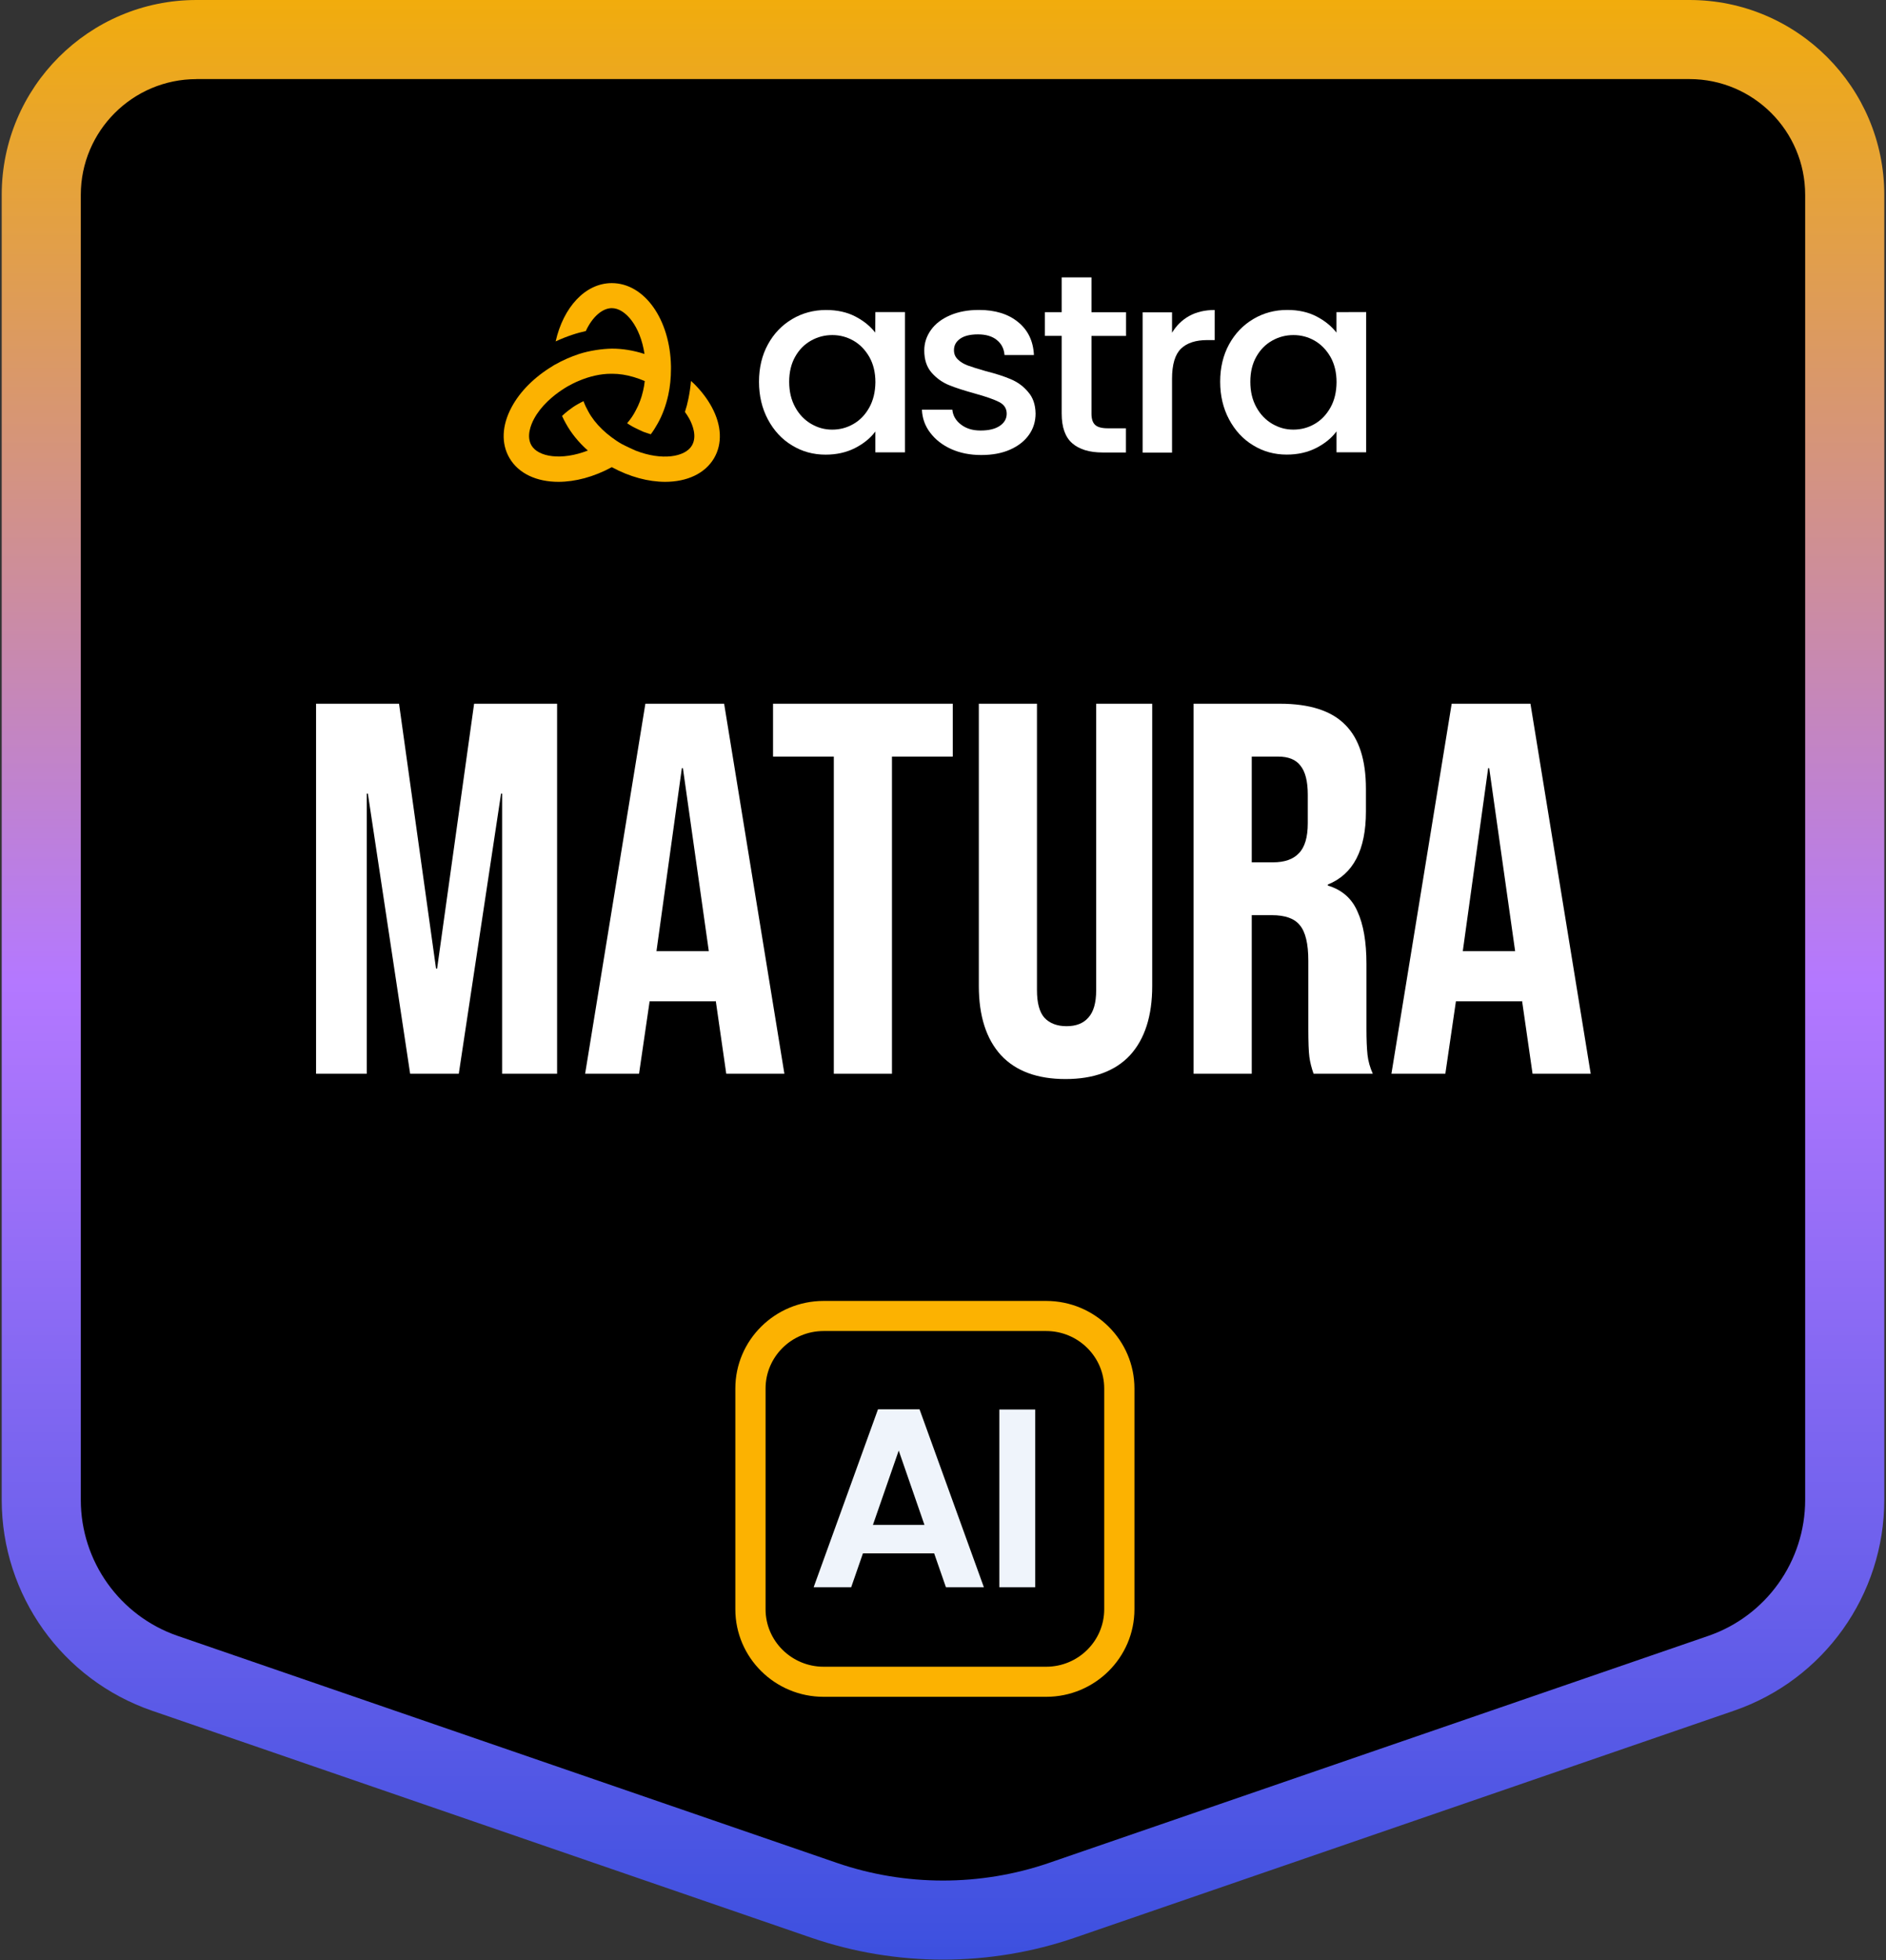 <svg width="102" height="106" viewBox="0 0 102 106" fill="none" xmlns="http://www.w3.org/2000/svg">
<rect x="0" y="0" width="102" height="106" fill="#333333" stroke="none"/>
<path d="M91.376 2.139H10.625C5.99 2.139 2.232 5.899 2.232 10.537V81.117C2.232 85.349 4.917 89.116 8.918 90.493L44.565 102.767C48.735 104.203 53.265 104.203 57.435 102.767L93.083 90.493C97.083 89.115 99.769 85.349 99.769 81.117V10.535C99.769 5.898 96.01 2.138 91.376 2.138V2.139Z" fill="black"/>
<path d="M51 105.978C48.584 105.978 46.169 105.582 43.868 104.791L8.221 92.516C3.359 90.842 0.093 86.26 0.093 81.117V10.535C0.093 4.726 4.817 0 10.625 0H91.375C97.183 0 101.907 4.726 101.907 10.537V81.117C101.907 86.26 98.641 90.842 93.779 92.516L58.132 104.791C55.833 105.582 53.416 105.978 51 105.978ZM10.625 4.279C7.177 4.279 4.37 7.085 4.37 10.537V81.117C4.37 84.435 6.476 87.391 9.613 88.471L45.26 100.746C48.961 102.02 53.037 102.02 56.738 100.746L92.386 88.471C95.522 87.391 97.628 84.436 97.628 81.117V10.535C97.628 7.085 94.823 4.277 91.373 4.277H10.625V4.279Z" fill="url(#paint0_linear_14764_22690)"/>
<path d="M47.338 17.99C47.066 17.641 46.71 17.35 46.259 17.116C45.808 16.882 45.281 16.765 44.677 16.765C44.008 16.765 43.395 16.928 42.843 17.256C42.29 17.584 41.853 18.038 41.532 18.624C41.211 19.209 41.049 19.889 41.049 20.645C41.049 21.402 41.211 22.087 41.532 22.687C41.853 23.286 42.284 23.757 42.837 24.088C43.383 24.425 43.991 24.588 44.651 24.588C45.244 24.588 45.776 24.468 46.242 24.231C46.707 23.994 47.075 23.695 47.341 23.335V24.465H48.943V16.879H47.341L47.335 17.984L47.338 17.99ZM47.011 22.044C46.791 22.435 46.508 22.729 46.152 22.932C45.799 23.135 45.42 23.235 45.006 23.235C44.593 23.235 44.228 23.132 43.872 22.926C43.517 22.718 43.224 22.421 43.008 22.024C42.788 21.627 42.681 21.171 42.681 20.645C42.681 20.12 42.791 19.669 43.008 19.286C43.224 18.903 43.511 18.618 43.867 18.418C44.219 18.221 44.599 18.121 45.012 18.121C45.426 18.121 45.802 18.221 46.158 18.424C46.511 18.627 46.794 18.921 47.017 19.306C47.234 19.692 47.344 20.143 47.344 20.671C47.338 21.196 47.228 21.653 47.011 22.044Z" fill="white"/>
<path d="M54.679 20.513C54.324 20.359 53.867 20.211 53.303 20.068C52.886 19.948 52.571 19.851 52.354 19.771C52.137 19.691 51.957 19.588 51.813 19.448C51.662 19.308 51.593 19.14 51.593 18.937C51.593 18.68 51.703 18.477 51.928 18.318C52.148 18.163 52.469 18.083 52.892 18.083C53.314 18.083 53.661 18.183 53.91 18.386C54.162 18.589 54.3 18.857 54.327 19.2H55.917C55.883 18.446 55.596 17.852 55.058 17.415C54.526 16.979 53.817 16.762 52.944 16.762C52.356 16.762 51.839 16.856 51.388 17.05C50.936 17.244 50.589 17.507 50.349 17.844C50.109 18.18 49.987 18.549 49.987 18.954C49.987 19.451 50.118 19.848 50.384 20.154C50.65 20.456 50.962 20.679 51.324 20.827C51.685 20.976 52.157 21.124 52.73 21.284C53.323 21.447 53.76 21.601 54.034 21.741C54.309 21.881 54.445 22.089 54.445 22.375C54.445 22.643 54.321 22.86 54.075 23.029C53.829 23.197 53.482 23.283 53.036 23.283C52.591 23.283 52.252 23.174 51.972 22.96C51.691 22.746 51.535 22.475 51.506 22.158H49.86C49.88 22.617 50.025 23.032 50.309 23.403C50.589 23.774 50.965 24.068 51.442 24.285C51.92 24.499 52.461 24.608 53.065 24.608C53.67 24.608 54.179 24.513 54.622 24.319C55.064 24.125 55.406 23.857 55.646 23.52C55.886 23.183 56.007 22.794 56.007 22.363C55.998 21.878 55.863 21.487 55.599 21.193C55.348 20.89 55.038 20.667 54.679 20.513Z" fill="white"/>
<path d="M59.021 15H57.419V16.884H56.511V18.164H57.419V22.364C57.419 23.106 57.61 23.643 57.992 23.974C58.373 24.305 58.92 24.471 59.638 24.471H60.893V23.163H59.918C59.591 23.163 59.36 23.103 59.23 22.98C59.094 22.858 59.03 22.652 59.03 22.366V18.166H60.899V16.887H59.03V15.003H59.021V15Z" fill="white"/>
<path d="M63.387 17.99V16.89H61.796V24.477H63.387V20.485C63.387 19.712 63.549 19.172 63.87 18.858C64.191 18.547 64.663 18.392 65.287 18.392H65.695V16.765C65.163 16.765 64.706 16.873 64.318 17.087C63.931 17.302 63.624 17.604 63.39 17.99H63.387Z" fill="white"/>
<path d="M72.279 16.887V17.986C72.007 17.638 71.651 17.347 71.2 17.113C70.748 16.878 70.222 16.762 69.617 16.762C68.949 16.762 68.336 16.924 67.783 17.253C67.231 17.581 66.794 18.035 66.473 18.62C66.152 19.206 65.99 19.885 65.99 20.642C65.99 21.398 66.152 22.084 66.473 22.683C66.794 23.283 67.225 23.754 67.778 24.085C68.324 24.422 68.932 24.585 69.591 24.585C70.184 24.585 70.716 24.465 71.182 24.228C71.648 23.991 72.015 23.691 72.281 23.331V24.462H73.884V16.876L72.279 16.881V16.887ZM71.952 22.044C71.732 22.435 71.448 22.729 71.093 22.932C70.743 23.134 70.361 23.234 69.947 23.234C69.533 23.234 69.169 23.131 68.813 22.926C68.457 22.717 68.165 22.421 67.948 22.024C67.728 21.627 67.621 21.17 67.621 20.645C67.621 20.119 67.731 19.668 67.948 19.285C68.165 18.903 68.451 18.617 68.807 18.418C69.157 18.221 69.539 18.121 69.953 18.121C70.367 18.121 70.743 18.221 71.098 18.423C71.448 18.626 71.735 18.92 71.957 19.305C72.174 19.691 72.284 20.142 72.284 20.67C72.279 21.196 72.174 21.652 71.952 22.044Z" fill="white"/>
<path d="M38.495 22.015C38.255 21.57 37.928 21.142 37.532 20.75C37.482 20.702 37.427 20.651 37.37 20.602C37.343 20.933 37.294 21.256 37.228 21.578C37.179 21.821 37.118 22.05 37.043 22.278C37.132 22.401 37.213 22.526 37.28 22.649C37.456 22.977 37.708 23.6 37.422 24.091C37.054 24.722 35.79 24.925 34.373 24.368C34.312 24.342 33.826 24.12 33.635 24.017C33.438 23.908 33.259 23.783 33.083 23.654C32.903 23.52 32.727 23.372 32.571 23.223C32.255 22.92 31.998 22.589 31.818 22.255C31.723 22.087 31.633 21.904 31.558 21.695C31.457 21.744 31.358 21.795 31.263 21.85C31.066 21.958 30.887 22.084 30.725 22.212C30.615 22.301 30.505 22.389 30.404 22.489L30.398 22.495C30.459 22.635 30.528 22.766 30.598 22.892C30.884 23.417 31.292 23.923 31.792 24.365C30.375 24.919 29.111 24.716 28.743 24.088C28.457 23.597 28.709 22.972 28.885 22.646C29.062 22.318 29.316 21.992 29.629 21.695C29.753 21.576 29.889 21.459 30.031 21.347C30.242 21.184 30.468 21.03 30.708 20.89C30.904 20.782 31.098 20.682 31.301 20.599C31.894 20.345 32.501 20.214 33.042 20.214H33.123C33.49 20.214 33.881 20.274 34.277 20.393C34.474 20.453 34.673 20.522 34.87 20.608C34.85 20.79 34.821 20.965 34.781 21.133C34.691 21.536 34.549 21.895 34.384 22.195C34.384 22.201 34.379 22.204 34.379 22.204C34.269 22.426 34.112 22.661 33.916 22.889C34.005 22.949 34.101 23.009 34.196 23.063C34.347 23.149 34.795 23.352 34.795 23.352C34.931 23.406 35.191 23.48 35.197 23.486C35.339 23.297 35.458 23.103 35.565 22.912C35.822 22.461 36.016 21.935 36.143 21.359C36.239 20.916 36.288 20.442 36.288 19.945V19.802C36.239 17.27 34.853 15.311 33.088 15.311C31.654 15.311 30.468 16.616 30.051 18.463C30.352 18.321 30.664 18.201 30.974 18.098C31.211 18.018 31.445 17.958 31.682 17.904C32.038 17.13 32.582 16.665 33.088 16.665C33.826 16.665 34.636 17.652 34.856 19.143C34.257 18.949 33.655 18.852 33.088 18.855C32.556 18.863 31.879 18.963 31.321 19.143C30.884 19.286 30.441 19.48 30.019 19.717C29.973 19.743 29.929 19.765 29.889 19.797C28.914 20.382 28.127 21.164 27.67 22.018C27.138 23.009 27.097 23.991 27.555 24.773C28.052 25.621 29.035 26.058 30.201 26.058C31.101 26.058 32.111 25.796 33.088 25.265C34.066 25.796 35.073 26.058 35.975 26.058C37.141 26.058 38.125 25.621 38.622 24.773C39.073 23.994 39.033 23.015 38.498 22.021L38.495 22.015Z" fill="#FCB201"/>
<path d="M78.511 38.058H82.771L86.03 58.07H82.885L82.313 54.096V54.153H78.74L78.168 58.07H75.252L78.511 38.058ZM81.942 51.437L80.541 41.546H80.484L79.112 51.437H81.942Z" fill="white"/>
<path d="M64.553 38.058H69.213C70.833 38.058 72.014 38.44 72.758 39.202C73.501 39.945 73.873 41.098 73.873 42.661V43.89C73.873 45.968 73.186 47.283 71.814 47.835V47.892C72.577 48.121 73.11 48.588 73.415 49.293C73.739 49.998 73.901 50.942 73.901 52.123V55.64C73.901 56.212 73.92 56.678 73.958 57.041C73.996 57.384 74.092 57.727 74.244 58.07H71.042C70.928 57.746 70.852 57.441 70.814 57.155C70.776 56.869 70.757 56.355 70.757 55.611V51.952C70.757 51.037 70.604 50.399 70.299 50.037C70.013 49.675 69.508 49.493 68.784 49.493H67.698V58.07H64.553V38.058ZM68.841 46.635C69.47 46.635 69.937 46.473 70.242 46.149C70.566 45.825 70.728 45.282 70.728 44.519V42.975C70.728 42.251 70.594 41.727 70.328 41.403C70.08 41.079 69.68 40.917 69.127 40.917H67.698V46.635H68.841Z" fill="white"/>
<path d="M57.626 58.356C56.102 58.356 54.939 57.927 54.138 57.069C53.338 56.193 52.938 54.944 52.938 53.324V38.058H56.082V53.553C56.082 54.239 56.216 54.734 56.483 55.039C56.769 55.344 57.169 55.497 57.683 55.497C58.198 55.497 58.589 55.344 58.855 55.039C59.141 54.734 59.284 54.239 59.284 53.553V38.058H62.315V53.324C62.315 54.944 61.914 56.193 61.114 57.069C60.313 57.927 59.151 58.356 57.626 58.356Z" fill="white"/>
<path d="M45.095 40.917H41.808V38.058H51.528V40.917H48.24V58.07H45.095V40.917Z" fill="white"/>
<path d="M34.904 38.058H39.163L42.422 58.07H39.278L38.706 54.096V54.153H35.133L34.561 58.07H31.645L34.904 38.058ZM38.334 51.437L36.934 41.546H36.876L35.504 51.437H38.334Z" fill="white"/>
<path d="M17.093 38.058H21.581L23.582 52.381H23.64L25.641 38.058H30.129V58.07H27.156V42.918H27.099L24.812 58.07H22.182L19.895 42.918H19.837V58.07H17.093V38.058Z" fill="white"/>
<path d="M56.58 70.356H44.543C41.91 70.356 39.769 72.479 39.769 75.091V87.03C39.769 89.642 41.91 91.765 44.543 91.765H56.58C59.213 91.765 61.354 89.642 61.354 87.03V75.091C61.354 72.479 59.215 70.356 56.58 70.356ZM59.719 87.03C59.719 88.743 58.313 90.138 56.58 90.138H44.543C42.821 90.138 41.404 88.751 41.404 87.03V75.091C41.404 73.378 42.81 71.983 44.543 71.983H56.58C58.302 71.983 59.719 73.37 59.719 75.091V87.03Z" fill="#FCB201"/>
<path d="M47.484 76.217L44.005 85.838H46.035L46.67 84.007H50.522L51.158 85.838H53.21L49.731 76.217H47.481H47.484ZM47.21 82.468L48.605 78.448L49.997 82.468H47.21Z" fill="#EFF4FB"/>
<path d="M55.988 76.228H54.047V85.838H55.988V76.228Z" fill="#EFF4FB"/>
<defs>
<linearGradient id="paint0_linear_14764_22690" x1="51" y1="105.978" x2="51" y2="0" gradientUnits="userSpaceOnUse">
<stop stop-color="#3C50DF"/>
<stop offset="0.5" stop-color="#B478FF"/>
<stop offset="1" stop-color="#F1AC0C"/>
</linearGradient>
</defs>
</svg>
